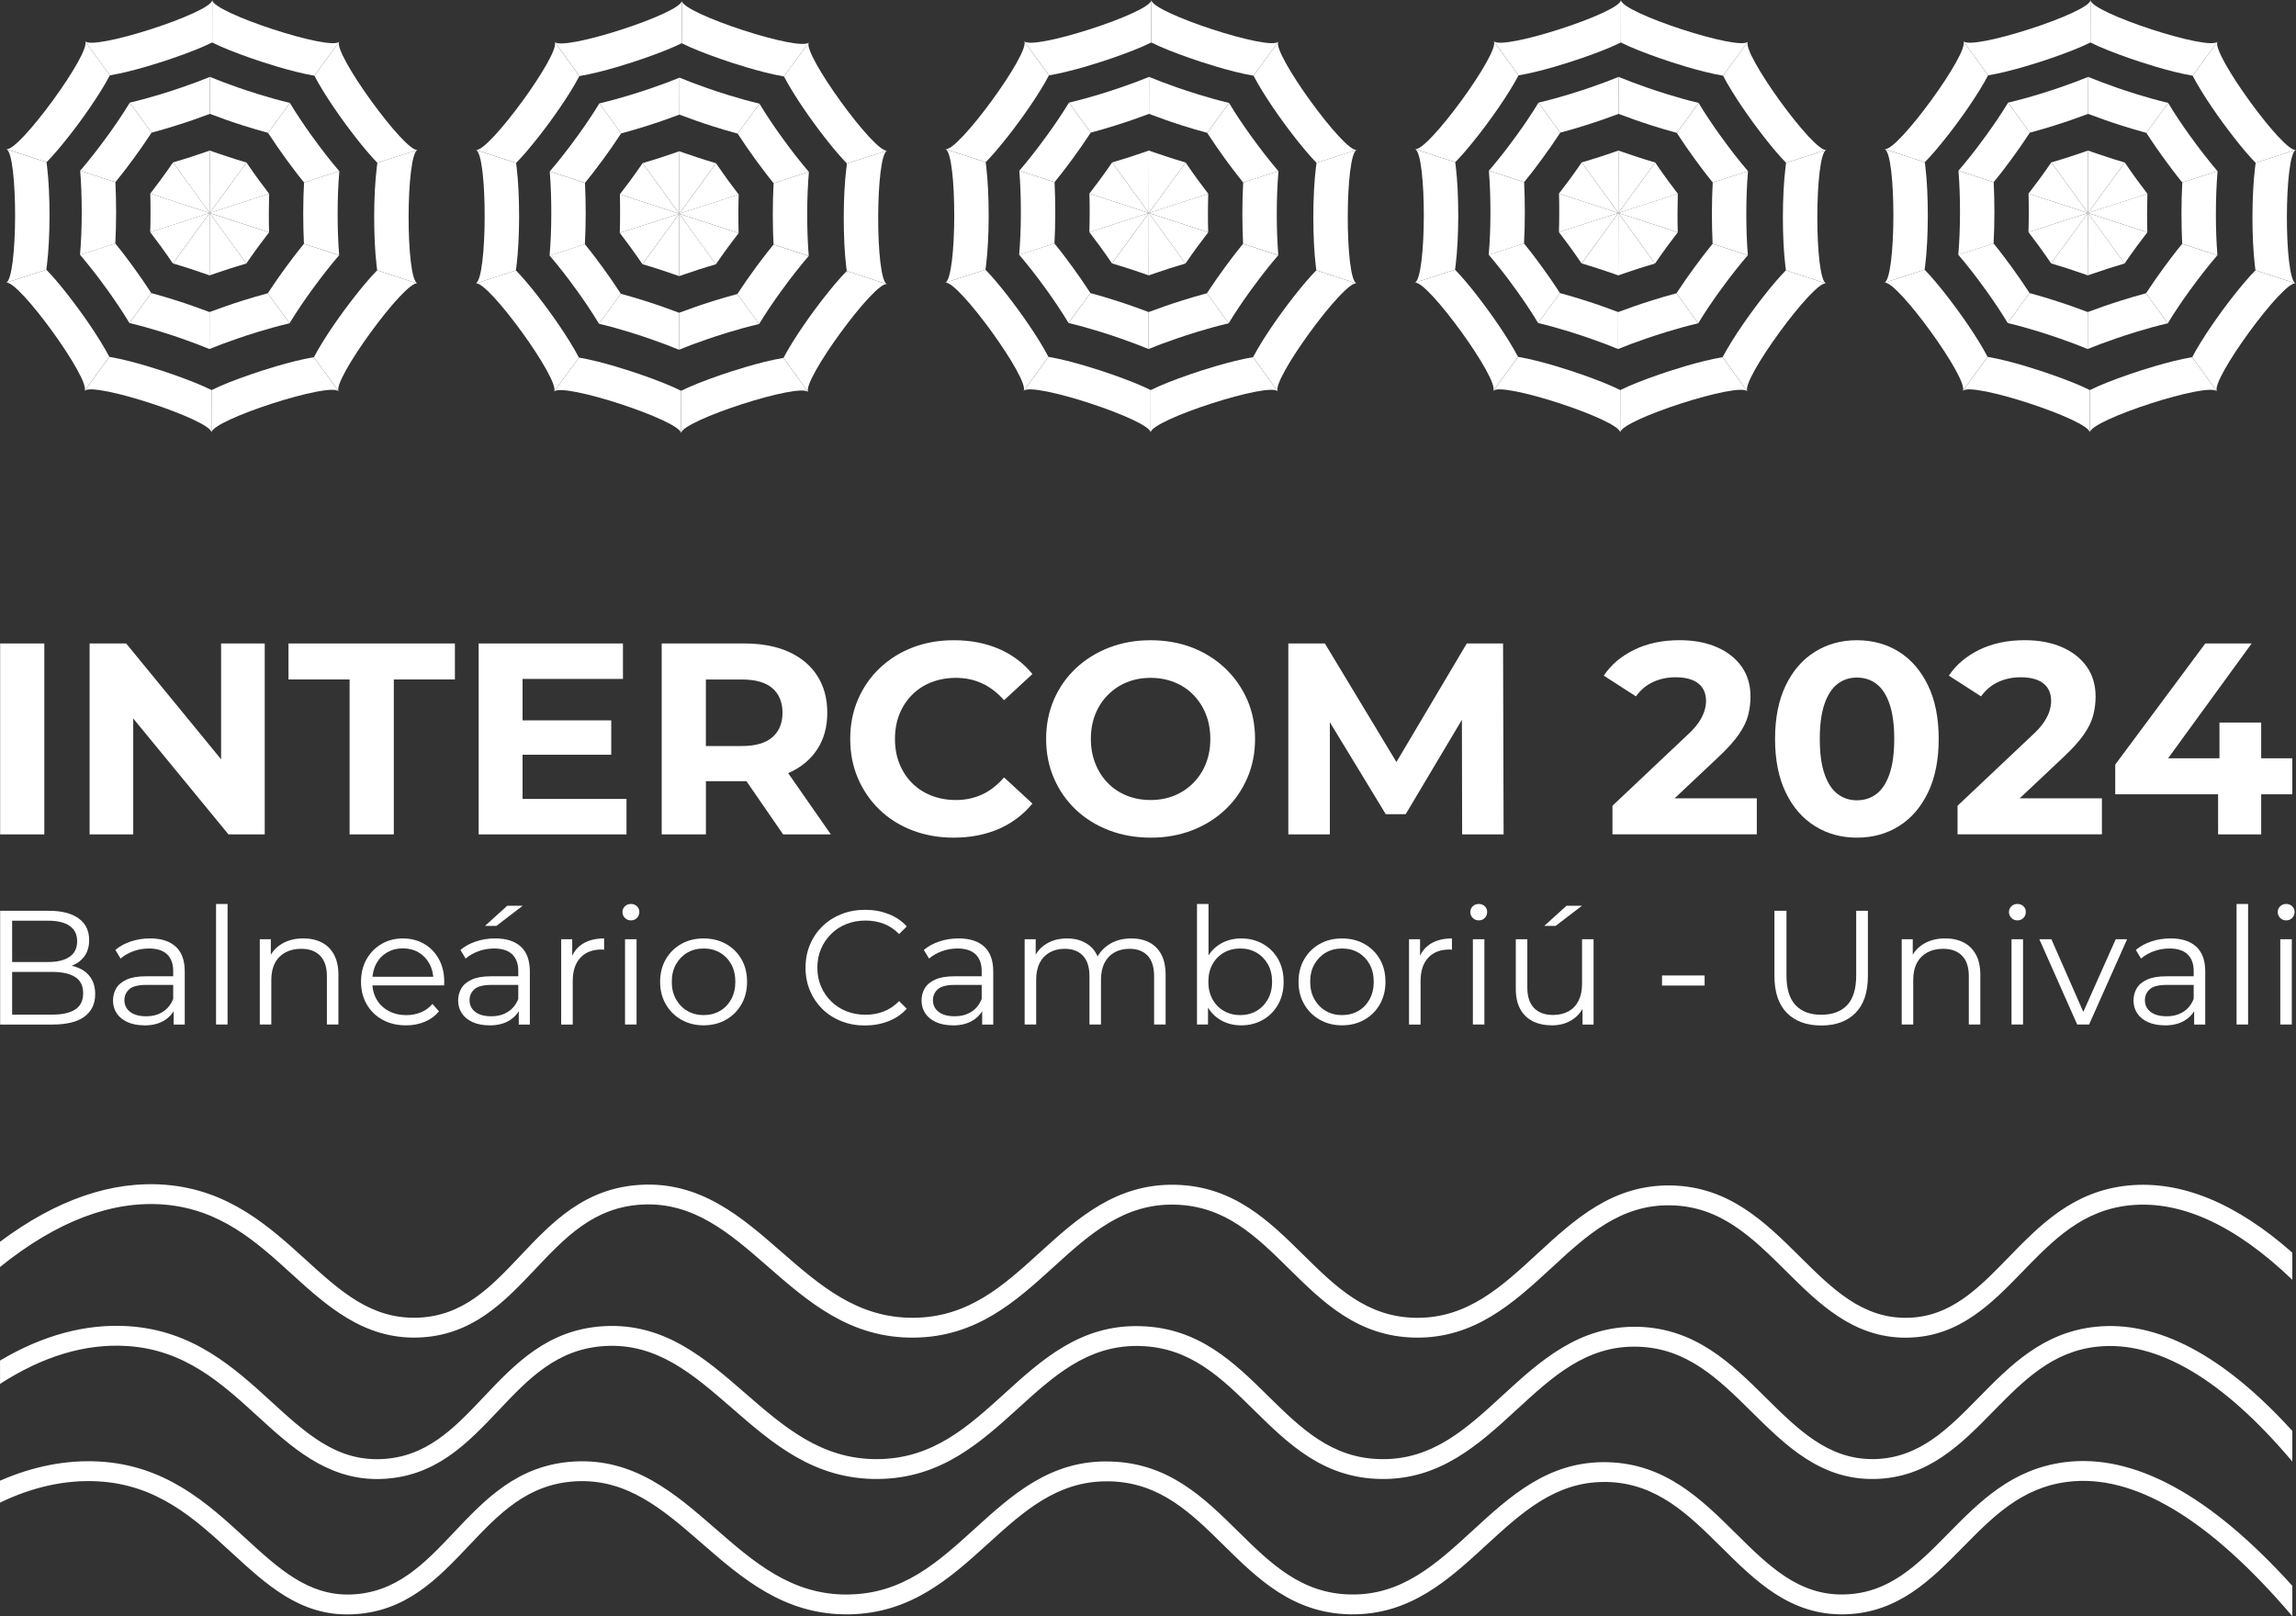 <?xml version="1.0" encoding="UTF-8"?><svg id="Camada_2" xmlns="http://www.w3.org/2000/svg" viewBox="0 0 673.44 474.16"><rect x="0" y="0" width="673.44" height="474.16" fill="#333333" stroke="none"/><defs><style>.cls-1{fill:#fff;stroke-width:0px;}</style></defs><g id="Camada_1-2"><path class="cls-1" d="M.04,244.79v-56.01h12.96v56.01H.04Z"/><path class="cls-1" d="M26.28,244.79v-56.01h10.72l33.05,40.33h-5.2v-40.33h12.8v56.01h-10.64l-33.13-40.33h5.2v40.33h-12.8Z"/><path class="cls-1" d="M102.54,244.79v-45.45h-17.92v-10.56h48.81v10.56h-17.92v45.45h-12.96Z"/><path class="cls-1" d="M153.27,234.39h30.49v10.4h-43.37v-56.01h42.33v10.4h-29.45v35.21ZM152.31,211.34h26.97v10.08h-26.97v-10.08Z"/><path class="cls-1" d="M194.08,244.79v-56.01h24.25c5.01,0,9.34.81,12.96,2.44,3.63,1.63,6.43,3.96,8.4,7,1.97,3.04,2.96,6.67,2.96,10.88s-.99,7.75-2.96,10.76c-1.97,3.01-4.77,5.32-8.4,6.92-3.63,1.6-7.95,2.4-12.96,2.4h-17.04l5.76-5.68v21.29h-12.96ZM207.04,224.95l-5.76-6.08h16.32c4,0,6.99-.87,8.96-2.6,1.97-1.73,2.96-4.12,2.96-7.16s-.99-5.49-2.96-7.2c-1.97-1.71-4.96-2.56-8.96-2.56h-16.32l5.76-6.16v31.77ZM229.69,244.79l-14-20.33h13.84l14.16,20.33h-14Z"/><path class="cls-1" d="M279.7,245.75c-4.32,0-8.34-.71-12.04-2.12-3.71-1.41-6.92-3.43-9.64-6.04-2.72-2.61-4.84-5.68-6.36-9.2-1.52-3.52-2.28-7.39-2.28-11.6s.76-8.08,2.28-11.6c1.52-3.52,3.65-6.59,6.4-9.2,2.75-2.61,5.96-4.63,9.64-6.04,3.68-1.41,7.71-2.12,12.08-2.12,4.85,0,9.24.84,13.16,2.52,3.92,1.68,7.21,4.15,9.88,7.4l-8.32,7.68c-1.92-2.19-4.05-3.83-6.4-4.92-2.35-1.09-4.91-1.64-7.68-1.64-2.61,0-5.02.43-7.2,1.28-2.19.85-4.08,2.08-5.68,3.68-1.6,1.6-2.84,3.49-3.72,5.68-.88,2.19-1.32,4.61-1.32,7.28s.44,5.1,1.32,7.28c.88,2.19,2.12,4.08,3.72,5.68s3.49,2.83,5.68,3.68c2.19.85,4.59,1.28,7.2,1.28,2.77,0,5.33-.55,7.68-1.64,2.35-1.09,4.48-2.76,6.4-5l8.32,7.68c-2.67,3.25-5.96,5.74-9.88,7.44-3.92,1.71-8.34,2.56-13.24,2.56Z"/><path class="cls-1" d="M337.56,245.75c-4.43,0-8.52-.72-12.28-2.16-3.76-1.44-7.02-3.47-9.76-6.08-2.75-2.61-4.88-5.68-6.4-9.2-1.52-3.52-2.28-7.36-2.28-11.52s.76-8,2.28-11.52c1.52-3.52,3.67-6.59,6.44-9.2,2.77-2.61,6.03-4.64,9.76-6.08,3.73-1.44,7.79-2.16,12.16-2.16s8.49.72,12.2,2.16c3.71,1.44,6.93,3.47,9.68,6.08,2.75,2.61,4.89,5.67,6.44,9.16,1.55,3.49,2.32,7.35,2.32,11.56s-.77,8.02-2.32,11.56c-1.55,3.55-3.69,6.62-6.44,9.2-2.75,2.59-5.97,4.6-9.68,6.04-3.71,1.44-7.75,2.16-12.12,2.16ZM337.48,234.71c2.51,0,4.81-.43,6.92-1.28,2.11-.85,3.96-2.08,5.56-3.68,1.6-1.6,2.84-3.49,3.72-5.68.88-2.19,1.32-4.61,1.32-7.28s-.44-5.09-1.32-7.28c-.88-2.19-2.11-4.08-3.68-5.68-1.57-1.6-3.43-2.83-5.56-3.68-2.13-.85-4.45-1.28-6.96-1.28s-4.82.43-6.92,1.28c-2.11.85-3.96,2.08-5.56,3.68-1.6,1.6-2.84,3.49-3.72,5.68-.88,2.19-1.32,4.61-1.32,7.28s.44,5.03,1.32,7.24c.88,2.21,2.11,4.12,3.68,5.72,1.57,1.6,3.43,2.83,5.56,3.68,2.13.85,4.45,1.28,6.96,1.28Z"/><path class="cls-1" d="M377.88,244.79v-56.01h10.72l23.85,39.53h-5.68l23.45-39.53h10.64l.16,56.01h-12.16l-.08-37.37h2.24l-18.72,31.45h-5.84l-19.12-31.45h2.72v37.37h-12.16Z"/><path class="cls-1" d="M472.95,244.79v-8.4l21.61-20.41c1.71-1.55,2.96-2.93,3.76-4.16.8-1.23,1.35-2.35,1.64-3.36.29-1.01.44-1.95.44-2.8,0-2.24-.76-3.96-2.28-5.16-1.52-1.2-3.75-1.8-6.68-1.8-2.35,0-4.52.45-6.52,1.36-2,.91-3.69,2.32-5.08,4.24l-9.44-6.08c2.13-3.2,5.12-5.73,8.96-7.6,3.84-1.87,8.27-2.8,13.28-2.8,4.16,0,7.8.68,10.92,2.04,3.12,1.36,5.55,3.27,7.28,5.72,1.73,2.45,2.6,5.39,2.6,8.8,0,1.81-.23,3.62-.68,5.4-.45,1.79-1.36,3.67-2.72,5.64-1.36,1.97-3.35,4.19-5.96,6.64l-17.92,16.88-2.48-4.72h31.61v10.56h-42.33Z"/><path class="cls-1" d="M544.64,245.75c-4.59,0-8.7-1.13-12.32-3.4-3.63-2.27-6.48-5.56-8.56-9.88-2.08-4.32-3.12-9.55-3.12-15.68s1.04-11.36,3.12-15.68c2.08-4.32,4.93-7.61,8.56-9.88,3.63-2.27,7.73-3.4,12.32-3.4s8.76,1.13,12.36,3.4c3.6,2.27,6.44,5.56,8.52,9.88,2.08,4.32,3.12,9.55,3.12,15.68s-1.04,11.36-3.12,15.68c-2.08,4.32-4.92,7.62-8.52,9.88-3.6,2.27-7.72,3.4-12.36,3.4ZM544.64,234.79c2.19,0,4.09-.61,5.72-1.84,1.63-1.23,2.91-3.17,3.84-5.84.93-2.67,1.4-6.11,1.4-10.32s-.47-7.65-1.4-10.32c-.93-2.67-2.21-4.61-3.84-5.84-1.63-1.23-3.53-1.84-5.72-1.84s-4.02.61-5.64,1.84c-1.63,1.23-2.91,3.17-3.84,5.84-.93,2.67-1.4,6.11-1.4,10.32s.47,7.66,1.4,10.32c.93,2.67,2.21,4.61,3.84,5.84,1.63,1.23,3.51,1.84,5.64,1.84Z"/><path class="cls-1" d="M574.17,244.79v-8.4l21.61-20.41c1.71-1.55,2.96-2.93,3.76-4.16.8-1.23,1.35-2.35,1.64-3.36.29-1.01.44-1.95.44-2.8,0-2.24-.76-3.96-2.28-5.16-1.52-1.2-3.75-1.8-6.68-1.8-2.35,0-4.52.45-6.52,1.36-2,.91-3.69,2.32-5.08,4.24l-9.44-6.08c2.13-3.2,5.12-5.73,8.96-7.6,3.84-1.87,8.27-2.8,13.28-2.8,4.16,0,7.8.68,10.92,2.04,3.12,1.36,5.55,3.27,7.28,5.72,1.73,2.45,2.6,5.39,2.6,8.8,0,1.81-.23,3.62-.68,5.4-.45,1.79-1.36,3.67-2.72,5.64-1.36,1.97-3.35,4.19-5.96,6.64l-17.92,16.88-2.48-4.72h31.61v10.56h-42.33Z"/><path class="cls-1" d="M620.42,233.03v-8.72l26.41-35.53h13.6l-25.85,35.53-6.32-1.84h44.09v10.56h-51.93ZM650.59,244.79v-11.76l.4-10.56v-10.48h12.24v32.81h-12.64Z"/><path class="cls-1" d="M.04,300.57v-33.36h14.39c3.72,0,6.6.75,8.65,2.24,2.05,1.49,3.07,3.61,3.07,6.34,0,1.81-.42,3.34-1.26,4.57-.84,1.24-1.99,2.18-3.43,2.81-1.45.64-3.03.95-4.74.95l.81-1.14c2.13,0,3.96.33,5.5.98,1.54.65,2.74,1.62,3.6,2.91.86,1.29,1.29,2.88,1.29,4.79,0,2.83-1.04,5.02-3.12,6.58-2.08,1.56-5.22,2.34-9.41,2.34H.04ZM3.56,297.67h11.77c2.92,0,5.16-.5,6.72-1.5,1.56-1,2.34-2.6,2.34-4.79s-.78-3.74-2.34-4.74c-1.56-1-3.8-1.5-6.72-1.5H3.18v-2.91h11.01c2.67,0,4.74-.51,6.22-1.53,1.48-1.02,2.22-2.53,2.22-4.53s-.74-3.55-2.22-4.55c-1.48-1-3.55-1.5-6.22-1.5H3.56v27.55Z"/><path class="cls-1" d="M42.31,300.81c-1.88,0-3.5-.31-4.89-.93-1.38-.62-2.44-1.48-3.17-2.57-.73-1.1-1.1-2.36-1.1-3.79,0-1.3.31-2.49.93-3.55.62-1.07,1.64-1.92,3.05-2.57,1.41-.65,3.31-.98,5.7-.98h8.63v2.53h-8.53c-2.41,0-4.09.43-5.03,1.29-.94.86-1.41,1.92-1.41,3.19,0,1.43.56,2.57,1.67,3.43,1.11.86,2.67,1.29,4.67,1.29s3.55-.44,4.93-1.31c1.38-.87,2.39-2.14,3.03-3.79l.76,2.34c-.64,1.65-1.74,2.97-3.31,3.96-1.57.98-3.55,1.48-5.93,1.48ZM50.94,300.57v-5.53l-.14-.9v-9.25c0-2.13-.6-3.77-1.79-4.91-1.19-1.14-2.96-1.71-5.31-1.71-1.62,0-3.16.27-4.62.81-1.46.54-2.7,1.26-3.72,2.14l-1.53-2.53c1.27-1.08,2.8-1.91,4.58-2.5,1.78-.59,3.65-.88,5.62-.88,3.24,0,5.74.8,7.51,2.41,1.76,1.61,2.65,4.04,2.65,7.32v15.54h-3.24Z"/><path class="cls-1" d="M63.37,300.57v-35.36h3.38v35.36h-3.38Z"/><path class="cls-1" d="M88.97,275.31c2.03,0,3.82.39,5.36,1.17,1.54.78,2.75,1.96,3.62,3.55.87,1.59,1.31,3.59,1.31,6v14.54h-3.38v-14.2c0-2.64-.66-4.63-1.98-5.98-1.32-1.35-3.17-2.03-5.55-2.03-1.78,0-3.33.36-4.65,1.07-1.32.72-2.34,1.75-3.05,3.1-.71,1.35-1.07,2.98-1.07,4.89v13.15h-3.38v-25.02h3.24v6.86l-.52-1.29c.79-1.81,2.06-3.23,3.81-4.26,1.75-1.03,3.83-1.55,6.24-1.55Z"/><path class="cls-1" d="M119.04,300.81c-2.61,0-4.89-.55-6.86-1.64-1.97-1.1-3.51-2.6-4.62-4.53-1.11-1.92-1.67-4.12-1.67-6.6s.53-4.67,1.6-6.58,2.53-3.41,4.39-4.5c1.86-1.1,3.95-1.64,6.27-1.64s4.44.53,6.27,1.6c1.83,1.07,3.26,2.56,4.31,4.48,1.05,1.92,1.57,4.14,1.57,6.65,0,.16,0,.33-.02.5-.02.17-.02.36-.02.55h-21.78v-2.53h19.97l-1.33,1c0-1.81-.39-3.42-1.17-4.84-.78-1.41-1.83-2.52-3.17-3.31-1.33-.79-2.88-1.19-4.62-1.19s-3.26.4-4.62,1.19c-1.37.8-2.43,1.91-3.19,3.34-.76,1.43-1.14,3.07-1.14,4.91v.52c0,1.91.42,3.58,1.26,5.03.84,1.45,2.02,2.57,3.53,3.38,1.51.81,3.23,1.22,5.17,1.22,1.53,0,2.95-.27,4.27-.81,1.32-.54,2.45-1.36,3.41-2.48l1.91,2.19c-1.11,1.33-2.5,2.35-4.17,3.05-1.67.7-3.5,1.05-5.5,1.05Z"/><path class="cls-1" d="M143.54,300.81c-1.88,0-3.5-.31-4.89-.93-1.38-.62-2.44-1.48-3.17-2.57-.73-1.1-1.1-2.36-1.1-3.79,0-1.3.31-2.49.93-3.55.62-1.07,1.64-1.92,3.05-2.57,1.41-.65,3.31-.98,5.7-.98h8.63v2.53h-8.53c-2.41,0-4.09.43-5.03,1.29-.94.86-1.41,1.92-1.41,3.19,0,1.43.56,2.57,1.67,3.43,1.11.86,2.67,1.29,4.67,1.29s3.55-.44,4.93-1.31c1.38-.87,2.39-2.14,3.03-3.79l.76,2.34c-.64,1.65-1.74,2.97-3.31,3.96-1.57.98-3.55,1.48-5.93,1.48ZM152.16,300.57v-5.53l-.14-.9v-9.25c0-2.13-.6-3.77-1.79-4.91-1.19-1.14-2.96-1.71-5.31-1.71-1.62,0-3.16.27-4.62.81-1.46.54-2.7,1.26-3.72,2.14l-1.53-2.53c1.27-1.08,2.8-1.91,4.58-2.5,1.78-.59,3.65-.88,5.62-.88,3.24,0,5.74.8,7.51,2.41,1.76,1.61,2.65,4.04,2.65,7.32v15.54h-3.24ZM142.25,271.64l6.53-5.91h4.53l-7.72,5.91h-3.34Z"/><path class="cls-1" d="M164.6,300.57v-25.02h3.24v6.82l-.33-1.19c.7-1.91,1.87-3.36,3.53-4.36,1.65-1,3.7-1.5,6.15-1.5v3.29c-.13,0-.25,0-.38-.02s-.25-.02-.38-.02c-2.64,0-4.7.8-6.2,2.41-1.49,1.6-2.24,3.88-2.24,6.84v12.77h-3.38Z"/><path class="cls-1" d="M185.05,270.02c-.7,0-1.29-.24-1.76-.72-.48-.48-.71-1.05-.71-1.72s.24-1.23.71-1.69c.48-.46,1.06-.69,1.76-.69s1.29.22,1.76.67c.48.45.71,1,.71,1.67,0,.7-.23,1.29-.69,1.76-.46.48-1.06.72-1.79.72ZM183.33,300.57v-25.02h3.38v25.02h-3.38Z"/><path class="cls-1" d="M206.35,300.81c-2.41,0-4.58-.55-6.51-1.64-1.92-1.1-3.44-2.6-4.55-4.53-1.11-1.92-1.67-4.12-1.67-6.6s.56-4.72,1.67-6.62c1.11-1.91,2.62-3.4,4.53-4.48,1.91-1.08,4.08-1.62,6.53-1.62s4.68.54,6.6,1.62c1.92,1.08,3.43,2.57,4.53,4.48,1.1,1.91,1.64,4.11,1.64,6.62s-.55,4.68-1.64,6.6c-1.1,1.92-2.61,3.43-4.55,4.53-1.94,1.1-4.13,1.64-6.58,1.64ZM206.35,297.81c1.81,0,3.42-.41,4.81-1.22,1.4-.81,2.5-1.95,3.31-3.43.81-1.48,1.21-3.19,1.21-5.12s-.4-3.69-1.21-5.15c-.81-1.46-1.92-2.6-3.31-3.41-1.4-.81-2.99-1.21-4.77-1.21s-3.37.4-4.77,1.21c-1.4.81-2.51,1.95-3.34,3.41-.83,1.46-1.24,3.18-1.24,5.15s.41,3.65,1.24,5.12c.83,1.48,1.94,2.62,3.34,3.43,1.4.81,2.97,1.22,4.72,1.22Z"/><path class="cls-1" d="M253.72,300.86c-2.51,0-4.83-.42-6.96-1.26-2.13-.84-3.97-2.03-5.53-3.55-1.56-1.53-2.77-3.32-3.65-5.39-.87-2.07-1.31-4.32-1.31-6.77s.44-4.7,1.31-6.77c.87-2.07,2.1-3.86,3.67-5.39,1.57-1.53,3.42-2.71,5.55-3.55,2.13-.84,4.45-1.26,6.96-1.26s4.69.4,6.81,1.22c2.13.81,3.92,2.03,5.39,3.65l-2.24,2.24c-1.37-1.4-2.88-2.41-4.53-3.03-1.65-.62-3.43-.93-5.34-.93-2,0-3.86.34-5.58,1.02-1.72.68-3.21,1.65-4.48,2.91-1.27,1.26-2.26,2.72-2.98,4.39-.72,1.67-1.07,3.5-1.07,5.5s.36,3.84,1.07,5.5c.71,1.67,1.71,3.13,2.98,4.38,1.27,1.26,2.76,2.22,4.48,2.91,1.72.68,3.57,1.02,5.58,1.02s3.69-.32,5.34-.95c1.65-.64,3.16-1.65,4.53-3.05l2.24,2.24c-1.46,1.62-3.26,2.84-5.39,3.67-2.13.83-4.42,1.24-6.86,1.24Z"/><path class="cls-1" d="M279.46,300.81c-1.88,0-3.5-.31-4.89-.93-1.38-.62-2.44-1.48-3.17-2.57-.73-1.1-1.1-2.36-1.1-3.79,0-1.3.31-2.49.93-3.55.62-1.07,1.64-1.92,3.05-2.57,1.41-.65,3.31-.98,5.7-.98h8.63v2.53h-8.53c-2.41,0-4.09.43-5.03,1.29-.94.86-1.41,1.92-1.41,3.19,0,1.43.56,2.57,1.67,3.43,1.11.86,2.67,1.29,4.67,1.29s3.55-.44,4.93-1.31c1.38-.87,2.39-2.14,3.03-3.79l.76,2.34c-.64,1.65-1.74,2.97-3.31,3.96-1.57.98-3.55,1.48-5.93,1.48ZM288.08,300.57v-5.53l-.14-.9v-9.25c0-2.13-.6-3.77-1.79-4.91-1.19-1.14-2.96-1.71-5.31-1.71-1.62,0-3.16.27-4.62.81-1.46.54-2.7,1.26-3.72,2.14l-1.53-2.53c1.27-1.08,2.8-1.91,4.58-2.5,1.78-.59,3.65-.88,5.62-.88,3.24,0,5.74.8,7.51,2.41,1.76,1.61,2.65,4.04,2.65,7.32v15.54h-3.24Z"/><path class="cls-1" d="M331.79,275.31c2.03,0,3.8.39,5.31,1.17,1.51.78,2.68,1.96,3.53,3.55.84,1.59,1.26,3.59,1.26,6v14.54h-3.38v-14.2c0-2.64-.63-4.63-1.88-5.98-1.26-1.35-3.03-2.03-5.31-2.03-1.72,0-3.2.36-4.46,1.07-1.26.72-2.22,1.75-2.91,3.1-.68,1.35-1.02,2.98-1.02,4.89v13.15h-3.38v-14.2c0-2.64-.64-4.63-1.91-5.98-1.27-1.35-3.05-2.03-5.34-2.03-1.68,0-3.16.36-4.43,1.07-1.27.72-2.25,1.75-2.93,3.1-.68,1.35-1.02,2.98-1.02,4.89v13.15h-3.38v-25.02h3.24v6.77l-.52-1.19c.76-1.81,1.99-3.23,3.69-4.26,1.7-1.03,3.71-1.55,6.03-1.55,2.45,0,4.53.61,6.24,1.83,1.72,1.22,2.83,3.06,3.34,5.5l-1.33-.52c.73-2.03,2.03-3.68,3.88-4.93,1.86-1.25,4.09-1.88,6.7-1.88Z"/><path class="cls-1" d="M351.09,300.57v-35.36h3.38v17.73l-.48,5.05.33,5.05v7.53h-3.24ZM364.01,300.81c-2.19,0-4.16-.5-5.91-1.5-1.75-1-3.13-2.45-4.15-4.36-1.02-1.91-1.52-4.21-1.52-6.91s.52-5.04,1.55-6.93c1.03-1.89,2.42-3.33,4.17-4.31,1.75-.98,3.7-1.48,5.86-1.48,2.38,0,4.52.53,6.41,1.6,1.89,1.07,3.38,2.55,4.46,4.46,1.08,1.91,1.62,4.13,1.62,6.67s-.54,4.73-1.62,6.65c-1.08,1.92-2.57,3.42-4.46,4.5-1.89,1.08-4.03,1.62-6.41,1.62ZM363.77,297.81c1.78,0,3.37-.41,4.77-1.22,1.4-.81,2.51-1.95,3.34-3.43.83-1.48,1.24-3.19,1.24-5.12s-.41-3.69-1.24-5.15c-.83-1.46-1.94-2.6-3.34-3.41-1.4-.81-2.99-1.21-4.77-1.21s-3.38.4-4.79,1.21c-1.41.81-2.53,1.95-3.34,3.41-.81,1.46-1.22,3.18-1.22,5.15s.41,3.65,1.22,5.12c.81,1.48,1.92,2.62,3.34,3.43,1.41.81,3.01,1.22,4.79,1.22Z"/><path class="cls-1" d="M393.6,300.81c-2.41,0-4.58-.55-6.51-1.64-1.92-1.1-3.44-2.6-4.55-4.53-1.11-1.92-1.67-4.12-1.67-6.6s.56-4.72,1.67-6.62c1.11-1.91,2.62-3.4,4.53-4.48,1.91-1.08,4.08-1.62,6.53-1.62s4.68.54,6.6,1.62c1.92,1.08,3.43,2.57,4.53,4.48,1.1,1.91,1.64,4.11,1.64,6.62s-.55,4.68-1.64,6.6c-1.1,1.92-2.61,3.43-4.55,4.53-1.94,1.1-4.13,1.64-6.58,1.64ZM393.6,297.81c1.81,0,3.42-.41,4.81-1.22,1.4-.81,2.5-1.95,3.31-3.43.81-1.48,1.21-3.19,1.21-5.12s-.4-3.69-1.21-5.15c-.81-1.46-1.92-2.6-3.31-3.41-1.4-.81-2.99-1.21-4.77-1.21s-3.37.4-4.77,1.21c-1.4.81-2.51,1.95-3.34,3.41-.83,1.46-1.24,3.18-1.24,5.15s.41,3.65,1.24,5.12c.83,1.48,1.94,2.62,3.34,3.43,1.4.81,2.97,1.22,4.72,1.22Z"/><path class="cls-1" d="M413.28,300.57v-25.02h3.24v6.82l-.33-1.19c.7-1.91,1.87-3.36,3.53-4.36,1.65-1,3.7-1.5,6.15-1.5v3.29c-.13,0-.25,0-.38-.02s-.25-.02-.38-.02c-2.64,0-4.7.8-6.2,2.41-1.49,1.6-2.24,3.88-2.24,6.84v12.77h-3.38Z"/><path class="cls-1" d="M433.73,270.02c-.7,0-1.29-.24-1.76-.72-.48-.48-.71-1.05-.71-1.72s.24-1.23.71-1.69c.48-.46,1.06-.69,1.76-.69s1.29.22,1.76.67c.48.45.71,1,.71,1.67,0,.7-.23,1.29-.69,1.76-.46.48-1.06.72-1.79.72ZM432.01,300.57v-25.02h3.38v25.02h-3.38Z"/><path class="cls-1" d="M455.18,300.81c-2.13,0-3.99-.4-5.58-1.19-1.59-.79-2.82-1.99-3.69-3.57-.87-1.59-1.31-3.58-1.31-5.96v-14.54h3.38v14.16c0,2.67.66,4.68,1.98,6.03,1.32,1.35,3.17,2.03,5.55,2.03,1.75,0,3.26-.36,4.55-1.07,1.29-.71,2.27-1.75,2.95-3.12.68-1.37,1.02-3,1.02-4.91v-13.11h3.38v25.02h-3.24v-6.86l.52,1.24c-.79,1.84-2.03,3.28-3.69,4.31-1.67,1.03-3.61,1.55-5.84,1.55ZM452.94,271.64l6.53-5.91h4.53l-7.72,5.91h-3.34Z"/><path class="cls-1" d="M487.49,289.14v-2.96h12.49v2.96h-12.49Z"/><path class="cls-1" d="M534.19,300.86c-4.26,0-7.61-1.22-10.06-3.67-2.45-2.45-3.67-6.07-3.67-10.87v-19.11h3.53v18.97c0,3.94.89,6.85,2.67,8.72,1.78,1.88,4.29,2.81,7.53,2.81s5.8-.94,7.58-2.81c1.78-1.88,2.67-4.78,2.67-8.72v-18.97h3.43v19.11c0,4.8-1.21,8.42-3.65,10.87-2.43,2.45-5.77,3.67-10.03,3.67Z"/><path class="cls-1" d="M570.56,275.31c2.03,0,3.82.39,5.36,1.17,1.54.78,2.75,1.96,3.62,3.55.87,1.59,1.31,3.59,1.31,6v14.54h-3.38v-14.2c0-2.64-.66-4.63-1.98-5.98-1.32-1.35-3.17-2.03-5.55-2.03-1.78,0-3.33.36-4.65,1.07-1.32.72-2.34,1.75-3.05,3.1-.71,1.35-1.07,2.98-1.07,4.89v13.15h-3.38v-25.02h3.24v6.86l-.52-1.29c.79-1.81,2.06-3.23,3.81-4.26s3.83-1.55,6.24-1.55Z"/><path class="cls-1" d="M591.72,270.02c-.7,0-1.29-.24-1.76-.72-.48-.48-.71-1.05-.71-1.72s.24-1.23.71-1.69c.48-.46,1.06-.69,1.76-.69s1.29.22,1.76.67c.48.45.71,1,.71,1.67,0,.7-.23,1.29-.69,1.76-.46.48-1.06.72-1.79.72ZM590,300.57v-25.02h3.38v25.02h-3.38Z"/><path class="cls-1" d="M609.26,300.57l-11.1-25.02h3.53l10.2,23.21h-1.67l10.34-23.21h3.34l-11.15,25.02h-3.48Z"/><path class="cls-1" d="M634.94,300.81c-1.88,0-3.5-.31-4.89-.93-1.38-.62-2.44-1.48-3.17-2.57-.73-1.1-1.1-2.36-1.1-3.79,0-1.3.31-2.49.93-3.55.62-1.07,1.64-1.92,3.05-2.57,1.41-.65,3.31-.98,5.7-.98h8.63v2.53h-8.53c-2.41,0-4.09.43-5.03,1.29-.94.86-1.41,1.92-1.41,3.19,0,1.43.56,2.57,1.67,3.43,1.11.86,2.67,1.29,4.67,1.29s3.55-.44,4.93-1.31c1.38-.87,2.39-2.14,3.03-3.79l.76,2.34c-.64,1.65-1.74,2.97-3.31,3.96-1.57.98-3.55,1.48-5.93,1.48ZM643.57,300.57v-5.53l-.14-.9v-9.25c0-2.13-.6-3.77-1.79-4.91-1.19-1.14-2.96-1.71-5.31-1.71-1.62,0-3.16.27-4.62.81-1.46.54-2.7,1.26-3.72,2.14l-1.53-2.53c1.27-1.08,2.8-1.91,4.58-2.5,1.78-.59,3.65-.88,5.62-.88,3.24,0,5.74.8,7.51,2.41,1.76,1.61,2.65,4.04,2.65,7.32v15.54h-3.24Z"/><path class="cls-1" d="M656.01,300.57v-35.36h3.38v35.36h-3.38Z"/><path class="cls-1" d="M670.55,270.02c-.7,0-1.29-.24-1.76-.72-.48-.48-.71-1.05-.71-1.72s.24-1.23.71-1.69c.48-.46,1.06-.69,1.76-.69s1.29.22,1.76.67c.48.45.71,1,.71,1.67,0,.7-.23,1.29-.69,1.76-.46.48-1.06.72-1.79.72ZM668.83,300.57v-25.02h3.38v25.02h-3.38Z"/><path class="cls-1" d="M672.36,419.82v8.96c-20.44-24.22-39.67-35.53-57.17-33.7-13.29,1.4-21.7,9.97-30.6,19.04-9.38,9.57-19.08,19.45-34.66,19.78-15.87.35-26.14-9.79-36.06-19.6-9.81-9.7-19.06-18.86-33.64-19.21-14.91-.39-24.85,8.79-35.41,18.51-11.02,10.12-22.42,20.61-39.89,20.3-16.89-.28-27.17-10.42-37.13-20.22-9.6-9.46-18.68-18.4-33.42-18.79-.33-.02-.65-.02-.96-.02-14.64,0-24.41,8.87-34.73,18.25-11.17,10.12-22.71,20.59-41.06,20.78-18.9.22-31.16-10.53-43.08-20.91-11.23-9.75-21.81-18.97-37.04-18.1-14.14.79-22.49,9.62-31.32,18.95-9.11,9.62-18.53,19.58-34.53,20.06-.35.02-.72.02-1.07.02-14.86,0-25.15-9.4-35.12-18.51-10.49-9.59-21.33-19.5-38.29-20.52-12.08-.76-24.61,2.99-37.17,11.12v-6.86c12.57-7.45,25.18-10.84,37.53-10.08,19.08,1.16,31.23,12.26,41.96,22.07,10.18,9.29,18.93,17.35,31.97,16.94,13.53-.41,21.72-9.05,30.38-18.21,9.25-9.77,18.8-19.86,35.3-20.8,17.7-1.01,29.68,9.44,41.31,19.56,11.49,9.99,22.36,19.45,38.64,19.45h.44c16.09-.18,26.29-9.44,37.11-19.25,10.95-9.94,22.33-20.3,39.86-19.76,17.11.44,27.45,10.64,37.46,20.5,9.53,9.38,18.55,18.27,33.04,18.51,15.14.28,25.15-8.98,35.77-18.75,10.97-10.07,22.38-20.45,39.6-20.08,16.96.41,27.51,10.84,37.7,20.94,9.29,9.2,18.09,17.88,31.08,17.88h.63c13.16-.3,21.61-8.9,30.55-18.01,9.25-9.42,18.8-19.15,34.22-20.8,18.21-1.95,37.63,8.33,57.81,30.55Z"/><path class="cls-1" d="M672.36,465.24v8.92c-24.41-28.67-46.62-41.92-66.05-39.4-13.44,1.73-21.79,10.23-30.64,19.23-9.33,9.48-18.97,19.27-34.64,19.62-15.96.35-26.14-9.79-36.04-19.6-9.81-9.72-19.06-18.88-33.64-19.23h-.83c-14.4,0-24.21,9-34.57,18.51-11.01,10.14-22.36,20.61-39.88,20.32-16.87-.28-27.16-10.42-37.11-20.22-9.6-9.48-18.67-18.42-33.42-18.8h-.94c-14.64,0-24.41,8.87-34.73,18.23-11.15,10.12-22.69,20.59-41.04,20.8-18.77.2-31.14-10.53-43.05-20.91-11.23-9.77-21.83-18.99-37.02-18.12-14.14.81-22.47,9.62-31.3,18.95-9.13,9.64-18.55,19.6-34.53,20.08-14.84.48-24.67-8.61-35.1-18.2-10.67-9.81-21.7-19.95-39.29-20.83-9.38-.48-18.97,1.64-28.54,6.25v-6.43c9.64-4.22,19.32-6.12,28.83-5.64,19.74,1,32.11,12.35,43.03,22.38,9.94,9.13,18.53,16.98,30.88,16.65,13.53-.42,21.72-9.07,30.38-18.21,9.24-9.77,18.79-19.87,35.29-20.81,17.68-1.01,29.66,9.46,41.28,19.56,11.49,10.01,22.34,19.47,38.64,19.47.15,0,.3,0,.44-.02,16.08-.17,26.27-9.44,37.09-19.25,10.95-9.94,22.29-20.32,39.84-19.76,17.09.44,27.45,10.64,37.44,20.5,9.53,9.4,18.55,18.27,33.02,18.51,15.04.28,25.13-8.98,35.75-18.73,10.97-10.07,22.25-20.5,39.56-20.08,16.98.41,27.51,10.84,37.7,20.92,9.44,9.37,18.38,18.23,31.73,17.88,13.24-.28,21.62-8.81,30.51-17.85,9.16-9.31,18.64-18.93,34.12-20.94,20.3-2.64,42.75,9.57,66.83,36.26Z"/><polygon class="cls-1" points="62.14 62.97 62.14 62.97 62.14 62.97 62.14 62.97"/><path class="cls-1" d="M32.22,22.11c7.03-1.19,15.59-4.04,18.56-5.07,4.52-1.57,8.34-3.04,11.45-4.58h0s.02-12.47.02-12.47c0,3.7-35.14,15.04-37.32,12.05l7.28,10.06s0,0,0,0Z"/><path class="cls-1" d="M73.67,17.08c2.96,1.04,11.51,3.92,18.54,5.13,0,0,0,0,0,0l7.32-10.03c-2.19,2.98-37.28-8.49-37.27-12.18l-.02,12.47c3.1,1.55,6.92,3.03,11.44,4.62Z"/><path class="cls-1" d="M104.15,40.1c2.47,3.16,4.6,5.68,6.54,7.67l11.83-3.82c-3.52,1.13-25.17-28.78-22.99-31.77,0,0,0,0,0,0l-7.32,10.03c3.04,5.8,8.11,12.98,11.94,17.88Z"/><path class="cls-1" d="M110.69,47.78c-.07.49-.13.96-.18,1.39-.48,3.91-.75,9.01-.76,14.37,0,5.35.24,10.46.71,14.37.05.43.11.89.17,1.39,0,0,0,0,0,0l11.82,3.86c-3.51-1.15-3.45-38.08.07-39.21h0s-11.83,3.82-11.83,3.82c0,0,0,0,0,0Z"/><path class="cls-1" d="M20.23,39.94c3.84-4.89,8.94-12.05,11.99-17.83l-7.28-10.06s0,0,0,0c2.17,2.99-19.59,32.83-23.1,31.68,0,0,0,0,0,0l11.82,3.86c1.94-1.98,4.09-4.5,6.57-7.66Z"/><path class="cls-1" d="M110.63,79.3c-1.94,1.98-4.09,4.5-6.56,7.65-3.85,4.89-8.94,12.06-12,17.84l7.28,10.06c-2.16-3,19.59-32.83,23.11-31.68h0s-11.82-3.86-11.82-3.86Z"/><path class="cls-1" d="M92.06,104.79c-7.03,1.19-15.59,4.04-18.56,5.07-4.52,1.57-8.34,3.04-11.45,4.58l-.02,12.47c0-3.7,35.15-15.05,37.32-12.05t0,0l-7.28-10.06s0,0,0,0Z"/><path class="cls-1" d="M50.62,109.82c-2.97-1.04-11.51-3.92-18.54-5.13,0,0,0,0,0,0l-7.31,10.03c2.2-2.98,37.28,8.49,37.27,12.19l.02-12.47c-3.1-1.55-6.92-3.03-11.44-4.62Z"/><path class="cls-1" d="M13.59,79.12c.07-.49.12-.96.18-1.39.48-3.91.75-9.01.76-14.37,0-5.36-.24-10.46-.71-14.37-.05-.43-.11-.9-.17-1.39,0,0,0,0,0,0l-11.82-3.86c3.51,1.16,3.45,38.08-.07,39.21,0,0,0,0,0,0l11.83-3.82s0,0,0,0Z"/><path class="cls-1" d="M20.14,86.8c-2.47-3.16-4.6-5.68-6.54-7.67l-11.83,3.82c3.52-1.13,25.17,28.78,22.99,31.77,0,0,0,0,0,0l7.31-10.03c-3.04-5.8-8.11-12.98-11.94-17.88Z"/><path class="cls-1" d="M35.45,51.45c1.62-2.06,5.34-6.91,9-12.52l-6.38-8.81c-4.05,6.67-8.93,13.02-10.56,15.09-1.44,1.83-2.75,3.44-3.98,4.86l10.32,3.37c.51-.64,1.04-1.3,1.59-2Z"/><path class="cls-1" d="M33.82,71.41c.15-2.86.24-5.9.24-8.98,0-3.08-.07-6.12-.21-8.98,0,0,0,0,0,0l-10.32-3.37s0,.01-.01.02c.3,3.68.46,7.94.45,12.33,0,4.39-.18,8.65-.5,12.33,0,0,0,.01.01.02l10.33-3.34s0,0,0,0Z"/><path class="cls-1" d="M66.35,35.16c2.58.91,7.17,2.44,12.28,3.82,0,0,0,0,0,0l6.41-8.79h0c-6.32-1.49-12.57-3.59-15.35-4.56-3.18-1.12-5.83-2.12-8.12-3.07l-.02,10.85c1.47.56,3.06,1.14,4.8,1.75Z"/><path class="cls-1" d="M44.45,38.92c5.11-1.36,9.71-2.88,12.3-3.78,1.74-.6,3.33-1.18,4.8-1.73h0s.02-10.85.02-10.85h0c-2.29.95-4.94,1.94-8.13,3.04-2.79.97-9.05,3.04-15.37,4.51,0,0,0,0,0,0l6.38,8.81s0,0,0,0Z"/><path class="cls-1" d="M35.4,73.41c-.54-.7-1.07-1.36-1.58-1.99l-10.33,3.34c1.22,1.43,2.52,3.03,3.96,4.86,1.62,2.07,6.48,8.45,10.51,15.14l6.41-8.79c-3.64-5.62-7.35-10.49-8.96-12.56Z"/><path class="cls-1" d="M61.45,91.55c-1.47-.56-3.06-1.14-4.8-1.75-2.58-.91-7.18-2.44-12.28-3.82,0,0,0,0,0,0l-6.41,8.79s0,0,0,0c6.31,1.49,12.56,3.58,15.35,4.56,3.18,1.12,5.83,2.11,8.12,3.07h0s.02-10.85.02-10.85h0Z"/><path class="cls-1" d="M87.56,73.5c-1.62,2.06-5.35,6.92-9.01,12.53l6.38,8.81c4.05-6.68,8.94-13.04,10.56-15.1,1.44-1.83,2.75-3.43,3.97-4.85l-10.32-3.37c-.51.63-1.04,1.29-1.58,1.99Z"/><path class="cls-1" d="M89.18,53.55c-.16,2.86-.24,5.91-.24,8.98,0,3.08.07,6.12.21,8.98,0,0,0,0,0,0l10.32,3.37s.01-.01.01-.02c-.3-3.68-.46-7.94-.45-12.32,0-4.38.18-8.63.5-12.33,0,0-.01-.01-.01-.02l-10.33,3.34s0,0,0,0Z"/><path class="cls-1" d="M85.04,30.2l-6.41,8.79c3.64,5.62,7.35,10.49,8.96,12.56.54.7,1.07,1.36,1.58,1.99l10.33-3.34c-1.22-1.42-2.52-3.03-3.96-4.86-1.62-2.08-6.49-8.45-10.51-15.14Z"/><path class="cls-1" d="M78.55,86.04c-5.11,1.36-9.71,2.88-12.3,3.78-1.74.6-3.33,1.18-4.8,1.73l-.02,10.85c2.29-.95,4.94-1.94,8.13-3.04,2.79-.97,9.05-3.04,15.37-4.51,0,0,0,0,0,0l-6.38-8.81s0,0,0,0Z"/><path class="cls-1" d="M50.76,47.64c-2.61,3.81-5.05,7.05-6.68,9.15l17.42,5.69-10.74-14.84Z"/><path class="cls-1" d="M44.06,68.11c1.62,2.1,4.05,5.35,6.64,9.17l10.79-14.8-17.44,5.63Z"/><path class="cls-1" d="M61.5,62.48h0s-17.42-5.69-17.42-5.69h0c.05,1.86.08,3.75.07,5.66,0,1.91-.03,3.81-.09,5.66t0,0l17.44-5.63h0Z"/><path class="cls-1" d="M72.29,47.68s0,0,0,0c-3.73-1.1-6.99-2.19-9.28-2.99-.51-.18-1-.35-1.48-.52l-.03,18.32,10.79-14.8Z"/><path class="cls-1" d="M61.5,62.48l-10.79,14.8s0,0,0,0c3.73,1.1,6.99,2.19,9.28,2.99.51.18,1,.35,1.48.52l.03-18.32h0Z"/><path class="cls-1" d="M61.5,62.48l17.44-5.63c-1.62-2.1-4.05-5.35-6.64-9.17l-10.79,14.8h0Z"/><path class="cls-1" d="M60.05,44.68c-2.3.8-5.56,1.88-9.29,2.96,0,0,0,0,0,0l10.74,14.84h0l.03-18.32h0c-.48.17-.97.34-1.48.52Z"/><path class="cls-1" d="M61.47,80.8c.48-.17.98-.34,1.48-.52,2.29-.8,5.56-1.88,9.29-2.96,0,0,0,0,0,0l-10.74-14.84-.03,18.32Z"/><path class="cls-1" d="M61.5,62.48l10.74,14.84c2.61-3.81,5.05-7.05,6.67-9.15l-17.42-5.69h0Z"/><path class="cls-1" d="M78.92,68.17s0,0,0,0c-.05-1.86-.08-3.75-.07-5.66s.04-3.81.09-5.67h0s-17.44,5.63-17.44,5.63l17.42,5.69Z"/><polygon class="cls-1" points="199.66 62.97 199.66 62.97 199.66 62.97 199.66 62.97"/><path class="cls-1" d="M169.95,22.32c7.03-1.19,15.59-4.04,18.56-5.07,4.52-1.57,8.34-3.04,11.45-4.58h0s.02-12.47.02-12.47c0,3.7-35.14,15.04-37.32,12.05l7.28,10.06s0,0,0,0Z"/><path class="cls-1" d="M211.4,17.3c2.96,1.04,11.51,3.92,18.54,5.13,0,0,0,0,0,0l7.32-10.03c-2.19,2.98-37.28-8.49-37.27-12.18l-.02,12.47c3.1,1.55,6.92,3.03,11.44,4.62Z"/><path class="cls-1" d="M241.88,40.31c2.47,3.16,4.6,5.68,6.54,7.67l11.83-3.82c-3.52,1.13-25.17-28.78-22.99-31.77,0,0,0,0,0,0l-7.32,10.03c3.04,5.8,8.11,12.98,11.94,17.88Z"/><path class="cls-1" d="M248.42,47.99c-.07.49-.13.96-.18,1.39-.48,3.91-.75,9.01-.76,14.37,0,5.35.24,10.46.71,14.37.05.43.11.89.17,1.39,0,0,0,0,0,0l11.82,3.86c-3.51-1.15-3.45-38.08.07-39.21h0s-11.83,3.82-11.83,3.82c0,0,0,0,0,0Z"/><path class="cls-1" d="M157.95,40.16c3.84-4.89,8.94-12.05,11.99-17.83l-7.28-10.06s0,0,0,0c2.17,2.99-19.59,32.83-23.1,31.68,0,0,0,0,0,0l11.82,3.86c1.94-1.98,4.09-4.5,6.57-7.66Z"/><path class="cls-1" d="M248.36,79.51c-1.94,1.98-4.09,4.5-6.56,7.65-3.85,4.89-8.94,12.06-12,17.84l7.28,10.06c-2.16-3,19.59-32.83,23.11-31.68h0s-11.82-3.86-11.82-3.86Z"/><path class="cls-1" d="M229.79,105c-7.03,1.19-15.59,4.04-18.56,5.07-4.52,1.57-8.34,3.04-11.45,4.58l-.02,12.47c0-3.7,35.15-15.05,37.32-12.05t0,0l-7.28-10.06s0,0,0,0Z"/><path class="cls-1" d="M188.34,110.03c-2.97-1.04-11.51-3.92-18.54-5.13,0,0,0,0,0,0l-7.31,10.03c2.2-2.98,37.28,8.49,37.27,12.19l.02-12.47c-3.1-1.55-6.92-3.03-11.44-4.62Z"/><path class="cls-1" d="M151.32,79.34c.07-.49.12-.96.18-1.39.48-3.91.75-9.01.76-14.37,0-5.36-.24-10.46-.71-14.37-.05-.43-.11-.9-.17-1.39,0,0,0,0,0,0l-11.82-3.86c3.51,1.16,3.45,38.08-.07,39.21,0,0,0,0,0,0l11.83-3.82s0,0,0,0Z"/><path class="cls-1" d="M157.87,87.01c-2.47-3.16-4.6-5.68-6.54-7.67l-11.83,3.82c3.52-1.13,25.17,28.78,22.99,31.77,0,0,0,0,0,0l7.31-10.03c-3.04-5.8-8.11-12.98-11.94-17.88Z"/><path class="cls-1" d="M173.18,51.66c1.62-2.06,5.34-6.91,9-12.52l-6.38-8.81c-4.05,6.67-8.93,13.02-10.56,15.09-1.44,1.83-2.75,3.44-3.98,4.86l10.32,3.37c.51-.64,1.04-1.3,1.59-2Z"/><path class="cls-1" d="M171.55,71.63c.15-2.86.24-5.9.24-8.98s-.07-6.12-.21-8.98c0,0,0,0,0,0l-10.32-3.37s0,.01-.01.02c.3,3.68.46,7.94.45,12.33,0,4.39-.18,8.65-.5,12.33,0,0,0,.01.01.02l10.33-3.34s0,0,0,0Z"/><path class="cls-1" d="M204.08,35.38c2.58.91,7.17,2.44,12.28,3.82,0,0,0,0,0,0l6.41-8.79h0c-6.32-1.49-12.57-3.59-15.35-4.56-3.18-1.12-5.83-2.12-8.12-3.07l-.02,10.85c1.47.56,3.06,1.14,4.8,1.75Z"/><path class="cls-1" d="M182.18,39.14c5.11-1.36,9.71-2.88,12.3-3.78,1.74-.6,3.33-1.18,4.8-1.73h0s.02-10.85.02-10.85h0c-2.29.95-4.94,1.94-8.13,3.04-2.79.97-9.05,3.04-15.37,4.51,0,0,0,0,0,0l6.38,8.81s0,0,0,0Z"/><path class="cls-1" d="M173.13,73.63c-.54-.7-1.07-1.36-1.58-1.99l-10.33,3.34c1.22,1.43,2.52,3.03,3.96,4.86,1.62,2.07,6.48,8.45,10.51,15.14l6.41-8.79c-3.64-5.62-7.35-10.49-8.96-12.56Z"/><path class="cls-1" d="M199.18,91.76c-1.47-.56-3.06-1.14-4.8-1.75-2.58-.91-7.18-2.44-12.28-3.82,0,0,0,0,0,0l-6.41,8.79s0,0,0,0c6.31,1.49,12.56,3.58,15.35,4.56,3.18,1.12,5.83,2.11,8.12,3.07h0s.02-10.85.02-10.85h0Z"/><path class="cls-1" d="M225.29,73.72c-1.62,2.06-5.35,6.92-9.01,12.53l6.38,8.81c4.05-6.68,8.94-13.04,10.56-15.1,1.44-1.83,2.75-3.43,3.97-4.85l-10.32-3.37c-.51.63-1.04,1.29-1.58,1.99Z"/><path class="cls-1" d="M226.91,53.76c-.16,2.86-.24,5.91-.24,8.98,0,3.08.07,6.12.21,8.98,0,0,0,0,0,0l10.32,3.37s.01-.01.01-.02c-.3-3.68-.46-7.94-.45-12.32,0-4.38.18-8.63.5-12.33,0,0-.01-.01-.01-.02l-10.33,3.34s0,0,0,0Z"/><path class="cls-1" d="M222.77,30.41l-6.41,8.79c3.64,5.62,7.35,10.49,8.96,12.56.54.7,1.07,1.36,1.58,1.99l10.33-3.34c-1.22-1.42-2.52-3.03-3.96-4.86-1.62-2.08-6.49-8.45-10.51-15.14Z"/><path class="cls-1" d="M216.28,86.25c-5.11,1.36-9.71,2.88-12.3,3.78-1.74.6-3.33,1.18-4.8,1.73l-.02,10.85c2.29-.95,4.94-1.94,8.13-3.04,2.79-.97,9.05-3.04,15.37-4.51,0,0,0,0,0,0l-6.38-8.81s0,0,0,0Z"/><path class="cls-1" d="M188.49,47.86c-2.61,3.81-5.05,7.05-6.68,9.15l17.42,5.69-10.74-14.84Z"/><path class="cls-1" d="M181.79,68.33c1.62,2.1,4.05,5.35,6.64,9.17l10.79-14.8-17.44,5.63Z"/><path class="cls-1" d="M199.23,62.7h0s-17.42-5.69-17.42-5.69h0c.05,1.86.08,3.75.07,5.66s-.03,3.81-.09,5.66t0,0l17.44-5.63h0Z"/><path class="cls-1" d="M210.02,47.89s0,0,0,0c-3.73-1.1-6.99-2.19-9.28-2.99-.51-.18-1-.35-1.48-.52l-.03,18.32,10.79-14.8Z"/><path class="cls-1" d="M199.23,62.7l-10.79,14.8s0,0,0,0c3.73,1.1,6.99,2.19,9.28,2.99.51.18,1,.35,1.48.52l.03-18.32h0Z"/><path class="cls-1" d="M199.23,62.7l17.44-5.63c-1.62-2.1-4.05-5.35-6.64-9.17l-10.79,14.8h0Z"/><path class="cls-1" d="M197.78,44.89c-2.3.8-5.56,1.88-9.29,2.96,0,0,0,0,0,0l10.74,14.84h0l.03-18.32h0c-.48.17-.97.34-1.48.52Z"/><path class="cls-1" d="M199.2,81.02c.48-.17.98-.34,1.48-.52,2.29-.8,5.56-1.88,9.29-2.96,0,0,0,0,0,0l-10.74-14.84-.03,18.32Z"/><path class="cls-1" d="M199.23,62.7l10.74,14.84c2.61-3.81,5.05-7.05,6.67-9.15l-17.42-5.69h0Z"/><path class="cls-1" d="M216.64,68.39s0,0,0,0c-.05-1.86-.08-3.75-.07-5.66,0-1.91.04-3.81.09-5.67h0s-17.44,5.63-17.44,5.63l17.42,5.69Z"/><polygon class="cls-1" points="347.59 62.97 347.59 62.97 347.59 62.97 347.59 62.97"/><path class="cls-1" d="M307.68,22.11c7.03-1.19,15.59-4.04,18.56-5.07,4.52-1.57,8.34-3.04,11.45-4.58h0s.02-12.47.02-12.47c0,3.7-35.14,15.04-37.32,12.05l7.28,10.06s0,0,0,0Z"/><path class="cls-1" d="M349.13,17.08c2.96,1.04,11.51,3.92,18.54,5.13,0,0,0,0,0,0l7.32-10.03c-2.19,2.98-37.28-8.49-37.27-12.18l-.02,12.47c3.1,1.55,6.92,3.03,11.44,4.62Z"/><path class="cls-1" d="M379.61,40.1c2.47,3.16,4.6,5.68,6.54,7.67l11.83-3.82c-3.52,1.13-25.17-28.78-22.99-31.77,0,0,0,0,0,0l-7.32,10.03c3.04,5.8,8.11,12.98,11.94,17.88Z"/><path class="cls-1" d="M386.15,47.78c-.07.49-.13.96-.18,1.39-.48,3.91-.75,9.01-.76,14.37,0,5.35.24,10.46.71,14.37.05.43.11.89.17,1.39,0,0,0,0,0,0l11.82,3.86c-3.51-1.15-3.45-38.08.07-39.21h0s-11.83,3.82-11.83,3.82c0,0,0,0,0,0Z"/><path class="cls-1" d="M295.68,39.94c3.84-4.89,8.94-12.05,11.99-17.83l-7.28-10.06s0,0,0,0c2.17,2.99-19.59,32.83-23.1,31.68,0,0,0,0,0,0l11.82,3.86c1.94-1.98,4.09-4.5,6.57-7.66Z"/><path class="cls-1" d="M386.09,79.3c-1.94,1.98-4.09,4.5-6.56,7.65-3.85,4.89-8.94,12.06-12,17.84l7.28,10.06c-2.16-3,19.59-32.83,23.11-31.68h0s-11.82-3.86-11.82-3.86Z"/><path class="cls-1" d="M367.52,104.79c-7.03,1.19-15.59,4.04-18.56,5.07-4.52,1.57-8.34,3.04-11.45,4.58l-.02,12.47c0-3.7,35.15-15.05,37.32-12.05t0,0l-7.28-10.06s0,0,0,0Z"/><path class="cls-1" d="M326.07,109.82c-2.97-1.04-11.51-3.92-18.54-5.13,0,0,0,0,0,0l-7.31,10.03c2.2-2.98,37.28,8.49,37.27,12.19l.02-12.47c-3.1-1.55-6.92-3.03-11.44-4.62Z"/><path class="cls-1" d="M289.05,79.12c.07-.49.12-.96.18-1.39.48-3.91.75-9.01.76-14.37,0-5.36-.24-10.46-.71-14.37-.05-.43-.11-.9-.17-1.39,0,0,0,0,0,0l-11.82-3.86c3.51,1.16,3.45,38.08-.07,39.21,0,0,0,0,0,0l11.83-3.82s0,0,0,0Z"/><path class="cls-1" d="M295.59,86.8c-2.47-3.16-4.6-5.68-6.54-7.67l-11.83,3.82c3.52-1.13,25.17,28.78,22.99,31.77,0,0,0,0,0,0l7.31-10.03c-3.04-5.8-8.11-12.98-11.94-17.88Z"/><path class="cls-1" d="M310.91,51.45c1.62-2.06,5.34-6.91,9-12.52l-6.38-8.81c-4.05,6.67-8.93,13.02-10.56,15.09-1.44,1.83-2.75,3.44-3.98,4.86l10.32,3.37c.51-.64,1.04-1.3,1.59-2Z"/><path class="cls-1" d="M309.28,71.41c.15-2.86.24-5.9.24-8.98,0-3.08-.07-6.12-.21-8.98,0,0,0,0,0,0l-10.32-3.37s0,.01-.01.02c.3,3.68.46,7.94.45,12.33,0,4.39-.18,8.65-.5,12.33,0,0,0,.01.01.02l10.33-3.34s0,0,0,0Z"/><path class="cls-1" d="M341.81,35.16c2.58.91,7.17,2.44,12.28,3.82,0,0,0,0,0,0l6.41-8.79h0c-6.32-1.49-12.57-3.59-15.35-4.56-3.18-1.12-5.83-2.12-8.12-3.07l-.02,10.85c1.47.56,3.06,1.14,4.8,1.75Z"/><path class="cls-1" d="M319.91,38.92c5.11-1.36,9.71-2.88,12.3-3.78,1.74-.6,3.33-1.18,4.8-1.73h0s.02-10.85.02-10.85h0c-2.29.95-4.94,1.94-8.13,3.04-2.79.97-9.05,3.04-15.37,4.51,0,0,0,0,0,0l6.38,8.81s0,0,0,0Z"/><path class="cls-1" d="M310.86,73.41c-.54-.7-1.07-1.36-1.58-1.99l-10.33,3.34c1.22,1.43,2.52,3.03,3.96,4.86,1.62,2.07,6.48,8.45,10.51,15.14l6.41-8.79c-3.64-5.62-7.35-10.49-8.96-12.56Z"/><path class="cls-1" d="M336.91,91.55c-1.47-.56-3.06-1.14-4.8-1.75-2.58-.91-7.18-2.44-12.28-3.82,0,0,0,0,0,0l-6.41,8.79s0,0,0,0c6.31,1.49,12.56,3.58,15.35,4.56,3.18,1.12,5.83,2.11,8.12,3.07h0s.02-10.85.02-10.85h0Z"/><path class="cls-1" d="M363.01,73.5c-1.62,2.06-5.35,6.92-9.01,12.53l6.38,8.81c4.05-6.68,8.94-13.04,10.56-15.1,1.44-1.83,2.75-3.43,3.97-4.85l-10.32-3.37c-.51.63-1.04,1.29-1.58,1.99Z"/><path class="cls-1" d="M364.64,53.55c-.16,2.86-.24,5.91-.24,8.98s.07,6.12.21,8.98c0,0,0,0,0,0l10.32,3.37s.01-.01.01-.02c-.3-3.68-.46-7.94-.45-12.32,0-4.38.18-8.63.5-12.33,0,0-.01-.01-.01-.02l-10.33,3.34s0,0,0,0Z"/><path class="cls-1" d="M360.5,30.2l-6.41,8.79c3.64,5.62,7.35,10.49,8.96,12.56.54.7,1.07,1.36,1.58,1.99l10.33-3.34c-1.22-1.42-2.52-3.03-3.96-4.86-1.62-2.08-6.49-8.45-10.51-15.14Z"/><path class="cls-1" d="M354.01,86.04c-5.11,1.36-9.71,2.88-12.3,3.78-1.74.6-3.33,1.18-4.8,1.73l-.02,10.85c2.29-.95,4.94-1.94,8.13-3.04,2.79-.97,9.05-3.04,15.37-4.51,0,0,0,0,0,0l-6.38-8.81s0,0,0,0Z"/><path class="cls-1" d="M326.21,47.64c-2.61,3.81-5.05,7.05-6.68,9.15l17.42,5.69-10.74-14.84Z"/><path class="cls-1" d="M319.52,68.11c1.62,2.1,4.05,5.35,6.64,9.17l10.79-14.8-17.44,5.63Z"/><path class="cls-1" d="M336.96,62.48h0s-17.42-5.69-17.42-5.69h0c.05,1.86.08,3.75.07,5.66,0,1.91-.03,3.81-.09,5.66t0,0l17.44-5.63h0Z"/><path class="cls-1" d="M347.75,47.68s0,0,0,0c-3.73-1.1-6.99-2.19-9.28-2.99-.51-.18-1-.35-1.48-.52l-.03,18.32,10.79-14.8Z"/><path class="cls-1" d="M336.96,62.48l-10.79,14.8s0,0,0,0c3.73,1.1,6.99,2.19,9.28,2.99.51.18,1,.35,1.48.52l.03-18.32h0Z"/><path class="cls-1" d="M336.96,62.48l17.44-5.63c-1.62-2.1-4.05-5.35-6.64-9.17l-10.79,14.8h0Z"/><path class="cls-1" d="M335.51,44.68c-2.3.8-5.56,1.88-9.29,2.96,0,0,0,0,0,0l10.74,14.84h0l.03-18.32h0c-.48.17-.97.34-1.48.52Z"/><path class="cls-1" d="M336.93,80.8c.48-.17.98-.34,1.48-.52,2.29-.8,5.56-1.88,9.29-2.96,0,0,0,0,0,0l-10.74-14.84-.03,18.32Z"/><path class="cls-1" d="M336.96,62.48l10.74,14.84c2.61-3.81,5.05-7.05,6.67-9.15l-17.42-5.69h0Z"/><path class="cls-1" d="M354.37,68.17s0,0,0,0c-.05-1.86-.08-3.75-.07-5.66,0-1.91.04-3.81.09-5.67h0s-17.44,5.63-17.44,5.63l17.42,5.69Z"/><polygon class="cls-1" points="490.63 62.97 490.63 62.97 490.63 62.97 490.63 62.97"/><path class="cls-1" d="M445.41,22.11c7.03-1.19,15.59-4.04,18.56-5.07,4.52-1.57,8.34-3.04,11.45-4.58h0s.02-12.47.02-12.47c0,3.7-35.14,15.04-37.32,12.05l7.28,10.06s0,0,0,0Z"/><path class="cls-1" d="M486.85,17.08c2.96,1.04,11.51,3.92,18.54,5.13,0,0,0,0,0,0l7.32-10.03c-2.19,2.98-37.28-8.49-37.27-12.18l-.02,12.47c3.1,1.55,6.92,3.03,11.44,4.62Z"/><path class="cls-1" d="M517.33,40.1c2.47,3.16,4.6,5.68,6.54,7.67l11.83-3.82c-3.52,1.13-25.17-28.78-22.99-31.77,0,0,0,0,0,0l-7.32,10.03c3.04,5.8,8.11,12.98,11.94,17.88Z"/><path class="cls-1" d="M523.88,47.78c-.07.49-.13.96-.18,1.39-.48,3.91-.75,9.01-.76,14.37s.24,10.46.71,14.37c.05.43.11.89.17,1.39,0,0,0,0,0,0l11.82,3.86c-3.51-1.15-3.45-38.08.07-39.21h0s-11.83,3.82-11.83,3.82c0,0,0,0,0,0Z"/><path class="cls-1" d="M433.41,39.94c3.84-4.89,8.94-12.05,11.99-17.83l-7.28-10.06s0,0,0,0c2.17,2.99-19.59,32.83-23.1,31.68,0,0,0,0,0,0l11.82,3.86c1.94-1.98,4.09-4.5,6.57-7.66Z"/><path class="cls-1" d="M523.82,79.3c-1.94,1.98-4.09,4.5-6.56,7.65-3.85,4.89-8.94,12.06-12,17.84l7.28,10.06c-2.16-3,19.59-32.83,23.11-31.68h0s-11.82-3.86-11.82-3.86Z"/><path class="cls-1" d="M505.25,104.79c-7.03,1.19-15.59,4.04-18.56,5.07-4.52,1.57-8.34,3.04-11.45,4.58l-.02,12.47c0-3.7,35.15-15.05,37.32-12.05t0,0l-7.28-10.06s0,0,0,0Z"/><path class="cls-1" d="M463.8,109.82c-2.97-1.04-11.51-3.92-18.54-5.13,0,0,0,0,0,0l-7.31,10.03c2.2-2.98,37.28,8.49,37.27,12.19l.02-12.47c-3.1-1.55-6.92-3.03-11.44-4.62Z"/><path class="cls-1" d="M426.78,79.12c.07-.49.12-.96.18-1.39.48-3.91.75-9.01.76-14.37,0-5.36-.24-10.46-.71-14.37-.05-.43-.11-.9-.17-1.39,0,0,0,0,0,0l-11.82-3.86c3.51,1.16,3.45,38.08-.07,39.21,0,0,0,0,0,0l11.83-3.82s0,0,0,0Z"/><path class="cls-1" d="M433.32,86.8c-2.47-3.16-4.6-5.68-6.54-7.67l-11.83,3.82c3.52-1.13,25.17,28.78,22.99,31.77,0,0,0,0,0,0l7.31-10.03c-3.04-5.8-8.11-12.98-11.94-17.88Z"/><path class="cls-1" d="M448.64,51.45c1.62-2.06,5.34-6.91,9-12.52l-6.38-8.81c-4.05,6.67-8.93,13.02-10.56,15.09-1.44,1.83-2.75,3.44-3.98,4.86l10.32,3.37c.51-.64,1.04-1.3,1.59-2Z"/><path class="cls-1" d="M447.01,71.41c.15-2.86.24-5.9.24-8.98,0-3.08-.07-6.12-.21-8.98,0,0,0,0,0,0l-10.32-3.37s0,.01-.01.02c.3,3.68.46,7.94.45,12.33,0,4.39-.18,8.65-.5,12.33,0,0,0,.01.01.02l10.33-3.34s0,0,0,0Z"/><path class="cls-1" d="M479.54,35.16c2.58.91,7.17,2.44,12.28,3.82,0,0,0,0,0,0l6.41-8.79h0c-6.32-1.49-12.57-3.59-15.35-4.56-3.18-1.12-5.83-2.12-8.12-3.07l-.02,10.85c1.47.56,3.06,1.14,4.8,1.75Z"/><path class="cls-1" d="M457.64,38.92c5.11-1.36,9.71-2.88,12.3-3.78,1.74-.6,3.33-1.18,4.8-1.73h0s.02-10.85.02-10.85h0c-2.29.95-4.94,1.94-8.13,3.04-2.79.97-9.05,3.04-15.37,4.51,0,0,0,0,0,0l6.38,8.81s0,0,0,0Z"/><path class="cls-1" d="M448.59,73.41c-.54-.7-1.07-1.36-1.58-1.99l-10.33,3.34c1.22,1.43,2.52,3.03,3.96,4.86,1.62,2.07,6.48,8.45,10.51,15.14l6.41-8.79c-3.64-5.62-7.35-10.49-8.96-12.56Z"/><path class="cls-1" d="M474.63,91.55c-1.47-.56-3.06-1.14-4.8-1.75-2.58-.91-7.18-2.44-12.28-3.82,0,0,0,0,0,0l-6.41,8.79s0,0,0,0c6.31,1.49,12.56,3.58,15.35,4.56,3.18,1.12,5.83,2.11,8.12,3.07h0s.02-10.85.02-10.85h0Z"/><path class="cls-1" d="M500.74,73.5c-1.62,2.06-5.35,6.92-9.01,12.53l6.38,8.81c4.05-6.68,8.94-13.04,10.56-15.1,1.44-1.83,2.75-3.43,3.97-4.85l-10.32-3.37c-.51.63-1.04,1.29-1.58,1.99Z"/><path class="cls-1" d="M502.36,53.55c-.16,2.86-.24,5.91-.24,8.98s.07,6.12.21,8.98c0,0,0,0,0,0l10.32,3.37s.01-.01.01-.02c-.3-3.68-.46-7.94-.45-12.32,0-4.38.18-8.63.5-12.33,0,0-.01-.01-.01-.02l-10.33,3.34s0,0,0,0Z"/><path class="cls-1" d="M498.23,30.2l-6.41,8.79c3.64,5.62,7.35,10.49,8.96,12.56.54.7,1.07,1.36,1.58,1.99l10.33-3.34c-1.22-1.42-2.52-3.03-3.96-4.86-1.62-2.08-6.49-8.45-10.51-15.14Z"/><path class="cls-1" d="M491.73,86.04c-5.11,1.36-9.71,2.88-12.3,3.78-1.74.6-3.33,1.18-4.8,1.73l-.02,10.85c2.29-.95,4.94-1.94,8.13-3.04,2.79-.97,9.05-3.04,15.37-4.51,0,0,0,0,0,0l-6.38-8.81s0,0,0,0Z"/><path class="cls-1" d="M463.94,47.64c-2.61,3.81-5.05,7.05-6.68,9.15l17.42,5.69-10.74-14.84Z"/><path class="cls-1" d="M457.25,68.11c1.62,2.1,4.05,5.35,6.64,9.17l10.79-14.8-17.44,5.63Z"/><path class="cls-1" d="M474.69,62.48h0s-17.42-5.69-17.42-5.69h0c.05,1.86.08,3.75.07,5.66,0,1.91-.03,3.81-.09,5.66t0,0l17.44-5.63h0Z"/><path class="cls-1" d="M485.48,47.68s0,0,0,0c-3.73-1.1-6.99-2.19-9.28-2.99-.51-.18-1-.35-1.48-.52l-.03,18.32,10.79-14.8Z"/><path class="cls-1" d="M474.69,62.48l-10.79,14.8s0,0,0,0c3.73,1.1,6.99,2.19,9.28,2.99.51.18,1,.35,1.48.52l.03-18.32h0Z"/><path class="cls-1" d="M474.69,62.48l17.44-5.63c-1.62-2.1-4.05-5.35-6.64-9.17l-10.79,14.8h0Z"/><path class="cls-1" d="M473.24,44.68c-2.3.8-5.56,1.88-9.29,2.96,0,0,0,0,0,0l10.74,14.84h0l.03-18.32h0c-.48.17-.97.34-1.48.52Z"/><path class="cls-1" d="M474.65,80.8c.48-.17.98-.34,1.48-.52,2.29-.8,5.56-1.88,9.29-2.96,0,0,0,0,0,0l-10.74-14.84-.03,18.32Z"/><path class="cls-1" d="M474.69,62.48l10.74,14.84c2.61-3.81,5.05-7.05,6.67-9.15l-17.42-5.69h0Z"/><path class="cls-1" d="M492.1,68.17s0,0,0,0c-.05-1.86-.08-3.75-.07-5.66s.04-3.81.09-5.67h0s-17.44,5.63-17.44,5.63l17.42,5.69Z"/><polygon class="cls-1" points="613.06 62.97 613.06 62.97 613.06 62.97 613.06 62.97"/><path class="cls-1" d="M583.14,22.11c7.03-1.19,15.59-4.04,18.56-5.07,4.52-1.57,8.34-3.04,11.45-4.58h0s.02-12.47.02-12.47c0,3.7-35.14,15.04-37.32,12.05l7.28,10.06s0,0,0,0Z"/><path class="cls-1" d="M624.58,17.08c2.96,1.04,11.51,3.92,18.54,5.13,0,0,0,0,0,0l7.32-10.03c-2.19,2.98-37.28-8.49-37.27-12.18l-.02,12.47c3.1,1.55,6.92,3.03,11.44,4.62Z"/><path class="cls-1" d="M655.06,40.1c2.47,3.16,4.6,5.68,6.54,7.67l11.83-3.82c-3.52,1.13-25.17-28.78-22.99-31.77,0,0,0,0,0,0l-7.32,10.03c3.04,5.8,8.11,12.98,11.94,17.88Z"/><path class="cls-1" d="M661.61,47.78c-.07.49-.13.96-.18,1.39-.48,3.91-.75,9.01-.76,14.37s.24,10.46.71,14.37c.05.43.11.89.17,1.39,0,0,0,0,0,0l11.82,3.86c-3.51-1.15-3.45-38.08.07-39.21h0s-11.83,3.82-11.83,3.82c0,0,0,0,0,0Z"/><path class="cls-1" d="M571.14,39.94c3.84-4.89,8.94-12.05,11.99-17.83l-7.28-10.06s0,0,0,0c2.17,2.99-19.59,32.83-23.1,31.68,0,0,0,0,0,0l11.82,3.86c1.94-1.98,4.09-4.5,6.57-7.66Z"/><path class="cls-1" d="M661.55,79.3c-1.94,1.98-4.09,4.5-6.56,7.65-3.85,4.89-8.94,12.06-12,17.84l7.28,10.06c-2.16-3,19.59-32.83,23.11-31.68h0s-11.82-3.86-11.82-3.86Z"/><path class="cls-1" d="M642.98,104.79c-7.03,1.19-15.59,4.04-18.56,5.07-4.52,1.57-8.34,3.04-11.45,4.58l-.02,12.47c0-3.7,35.15-15.05,37.32-12.05t0,0l-7.28-10.06s0,0,0,0Z"/><path class="cls-1" d="M601.53,109.82c-2.97-1.04-11.51-3.92-18.54-5.13,0,0,0,0,0,0l-7.31,10.03c2.2-2.98,37.28,8.49,37.27,12.19l.02-12.47c-3.1-1.55-6.92-3.03-11.44-4.62Z"/><path class="cls-1" d="M564.51,79.12c.07-.49.12-.96.18-1.39.48-3.91.75-9.01.76-14.37,0-5.36-.24-10.46-.71-14.37-.05-.43-.11-.9-.17-1.39,0,0,0,0,0,0l-11.82-3.86c3.51,1.16,3.45,38.08-.07,39.21,0,0,0,0,0,0l11.83-3.82s0,0,0,0Z"/><path class="cls-1" d="M571.05,86.8c-2.47-3.16-4.6-5.68-6.54-7.67l-11.83,3.82c3.52-1.13,25.17,28.78,22.99,31.77,0,0,0,0,0,0l7.31-10.03c-3.04-5.8-8.11-12.98-11.94-17.88Z"/><path class="cls-1" d="M586.37,51.45c1.62-2.06,5.34-6.91,9-12.52l-6.38-8.81c-4.05,6.67-8.93,13.02-10.56,15.09-1.44,1.83-2.75,3.44-3.98,4.86l10.32,3.37c.51-.64,1.04-1.3,1.59-2Z"/><path class="cls-1" d="M584.74,71.41c.15-2.86.24-5.9.24-8.98,0-3.08-.07-6.12-.21-8.98,0,0,0,0,0,0l-10.32-3.37s0,.01-.01.02c.3,3.68.46,7.94.45,12.33s-.18,8.65-.5,12.33c0,0,0,.01.01.02l10.33-3.34s0,0,0,0Z"/><path class="cls-1" d="M617.27,35.16c2.58.91,7.17,2.44,12.28,3.82,0,0,0,0,0,0l6.41-8.79h0c-6.32-1.49-12.57-3.59-15.35-4.56-3.18-1.12-5.83-2.12-8.12-3.07l-.02,10.85c1.47.56,3.06,1.14,4.8,1.75Z"/><path class="cls-1" d="M595.37,38.92c5.11-1.36,9.71-2.88,12.3-3.78,1.74-.6,3.33-1.18,4.8-1.73h0s.02-10.85.02-10.85h0c-2.29.95-4.94,1.94-8.13,3.04-2.79.97-9.05,3.04-15.37,4.51,0,0,0,0,0,0l6.38,8.81s0,0,0,0Z"/><path class="cls-1" d="M586.32,73.41c-.54-.7-1.07-1.36-1.58-1.99l-10.33,3.34c1.22,1.43,2.52,3.03,3.96,4.86,1.62,2.07,6.48,8.45,10.51,15.14l6.41-8.79c-3.64-5.62-7.35-10.49-8.96-12.56Z"/><path class="cls-1" d="M612.36,91.55c-1.47-.56-3.06-1.14-4.8-1.75-2.58-.91-7.18-2.44-12.28-3.82,0,0,0,0,0,0l-6.41,8.79s0,0,0,0c6.31,1.49,12.56,3.58,15.35,4.56,3.18,1.12,5.83,2.11,8.12,3.07h0s.02-10.85.02-10.85h0Z"/><path class="cls-1" d="M638.47,73.5c-1.62,2.06-5.35,6.92-9.01,12.53l6.38,8.81c4.05-6.68,8.94-13.04,10.56-15.1,1.44-1.83,2.75-3.43,3.97-4.85l-10.32-3.37c-.51.63-1.04,1.29-1.58,1.99Z"/><path class="cls-1" d="M640.09,53.55c-.16,2.86-.24,5.91-.24,8.98s.07,6.12.21,8.98c0,0,0,0,0,0l10.32,3.37s.01-.01.01-.02c-.3-3.68-.46-7.94-.45-12.32s.18-8.63.5-12.33c0,0-.01-.01-.01-.02l-10.33,3.34s0,0,0,0Z"/><path class="cls-1" d="M635.95,30.2l-6.41,8.79c3.64,5.62,7.35,10.49,8.96,12.56.54.7,1.07,1.36,1.58,1.99l10.33-3.34c-1.22-1.42-2.52-3.03-3.96-4.86-1.62-2.08-6.49-8.45-10.51-15.14Z"/><path class="cls-1" d="M629.46,86.04c-5.11,1.36-9.71,2.88-12.3,3.78-1.74.6-3.33,1.18-4.8,1.73l-.02,10.85c2.29-.95,4.94-1.94,8.13-3.04,2.79-.97,9.05-3.04,15.37-4.51,0,0,0,0,0,0l-6.38-8.81s0,0,0,0Z"/><path class="cls-1" d="M601.67,47.64c-2.61,3.81-5.05,7.05-6.68,9.15l17.42,5.69-10.74-14.84Z"/><path class="cls-1" d="M594.98,68.11c1.62,2.1,4.05,5.35,6.64,9.17l10.79-14.8-17.44,5.63Z"/><path class="cls-1" d="M612.41,62.48h0s-17.42-5.69-17.42-5.69h0c.05,1.86.08,3.75.07,5.66,0,1.91-.03,3.81-.09,5.66t0,0l17.44-5.63h0Z"/><path class="cls-1" d="M623.21,47.68s0,0,0,0c-3.73-1.1-6.99-2.19-9.28-2.99-.51-.18-1-.35-1.48-.52l-.03,18.32,10.79-14.8Z"/><path class="cls-1" d="M612.41,62.48l-10.79,14.8s0,0,0,0c3.73,1.1,6.99,2.19,9.28,2.99.51.18,1,.35,1.48.52l.03-18.32h0Z"/><path class="cls-1" d="M612.42,62.48l17.44-5.63c-1.62-2.1-4.05-5.35-6.64-9.17l-10.79,14.8h0Z"/><path class="cls-1" d="M610.97,44.68c-2.3.8-5.56,1.88-9.29,2.96,0,0,0,0,0,0l10.74,14.84h0l.03-18.32h0c-.48.17-.97.34-1.48.52Z"/><path class="cls-1" d="M612.38,80.8c.48-.17.98-.34,1.48-.52,2.29-.8,5.56-1.88,9.29-2.96,0,0,0,0,0,0l-10.74-14.84-.03,18.32Z"/><path class="cls-1" d="M612.41,62.48l10.74,14.84c2.61-3.81,5.05-7.05,6.67-9.15l-17.42-5.69h0Z"/><path class="cls-1" d="M629.83,68.17s0,0,0,0c-.05-1.86-.08-3.75-.07-5.66s.04-3.81.09-5.67h0s-17.44,5.63-17.44,5.63l17.42,5.69Z"/><path class="cls-1" d="M672.36,367.5v7.96c-16.65-15.98-32.61-23.32-47.53-21.86-14.01,1.38-22.55,10.16-31.6,19.47-9.09,9.37-18.49,19.03-33.48,19.36-.26.02-.53.02-.79.02-15.41,0-25.46-9.97-35.17-19.62-9.79-9.7-19.03-18.88-33.59-19.21-14.86-.37-24.78,8.79-35.3,18.51-10.99,10.12-22.42,20.57-39.8,20.3-16.85-.28-27.1-10.42-37.04-20.22-9.59-9.46-18.64-18.42-33.37-18.79-15.04-.41-25.05,8.65-35.58,18.21-11.13,10.12-22.64,20.59-40.95,20.8-18.88.22-31.1-10.53-43.01-20.91-11.19-9.77-21.79-18.97-36.93-18.12-14.1.81-22.42,9.62-31.23,18.95-9.11,9.62-18.51,19.58-34.46,20.06-15.87.46-26.64-9.25-36.98-18.66-10.27-9.35-20.89-19.01-37.39-20.35-15.36-1.25-31.54,4.92-48.15,18.31l-.02-.02v-7.37c16.55-12.39,32.93-18.01,48.65-16.72,18.53,1.51,30.42,12.33,40.91,21.86,10.34,9.4,19.21,17.5,32.8,17.13,13.49-.41,21.66-9.05,30.31-18.21,9.22-9.75,18.75-19.84,35.23-20.78,17.62-1,29.59,9.44,41.17,19.54,11.47,10.01,22.33,19.47,38.59,19.47h.44c16.04-.18,26.23-9.44,37.02-19.26,10.93-9.94,22.31-20.19,39.75-19.76,17.07.44,27.39,10.66,37.39,20.52,9.51,9.38,18.49,18.27,32.96,18.51h.57c14.73,0,24.63-9.11,35.08-18.75,10.95-10.07,22.18-20.48,39.49-20.08,16.94.41,27.45,10.84,37.63,20.94,9.42,9.35,18.34,18.23,31.65,17.88,12.54-.28,20.7-8.68,29.35-17.57,9.38-9.66,19.1-19.65,35.29-21.24,15.41-1.51,31.58,5.11,48.1,19.71Z"/></g></svg>